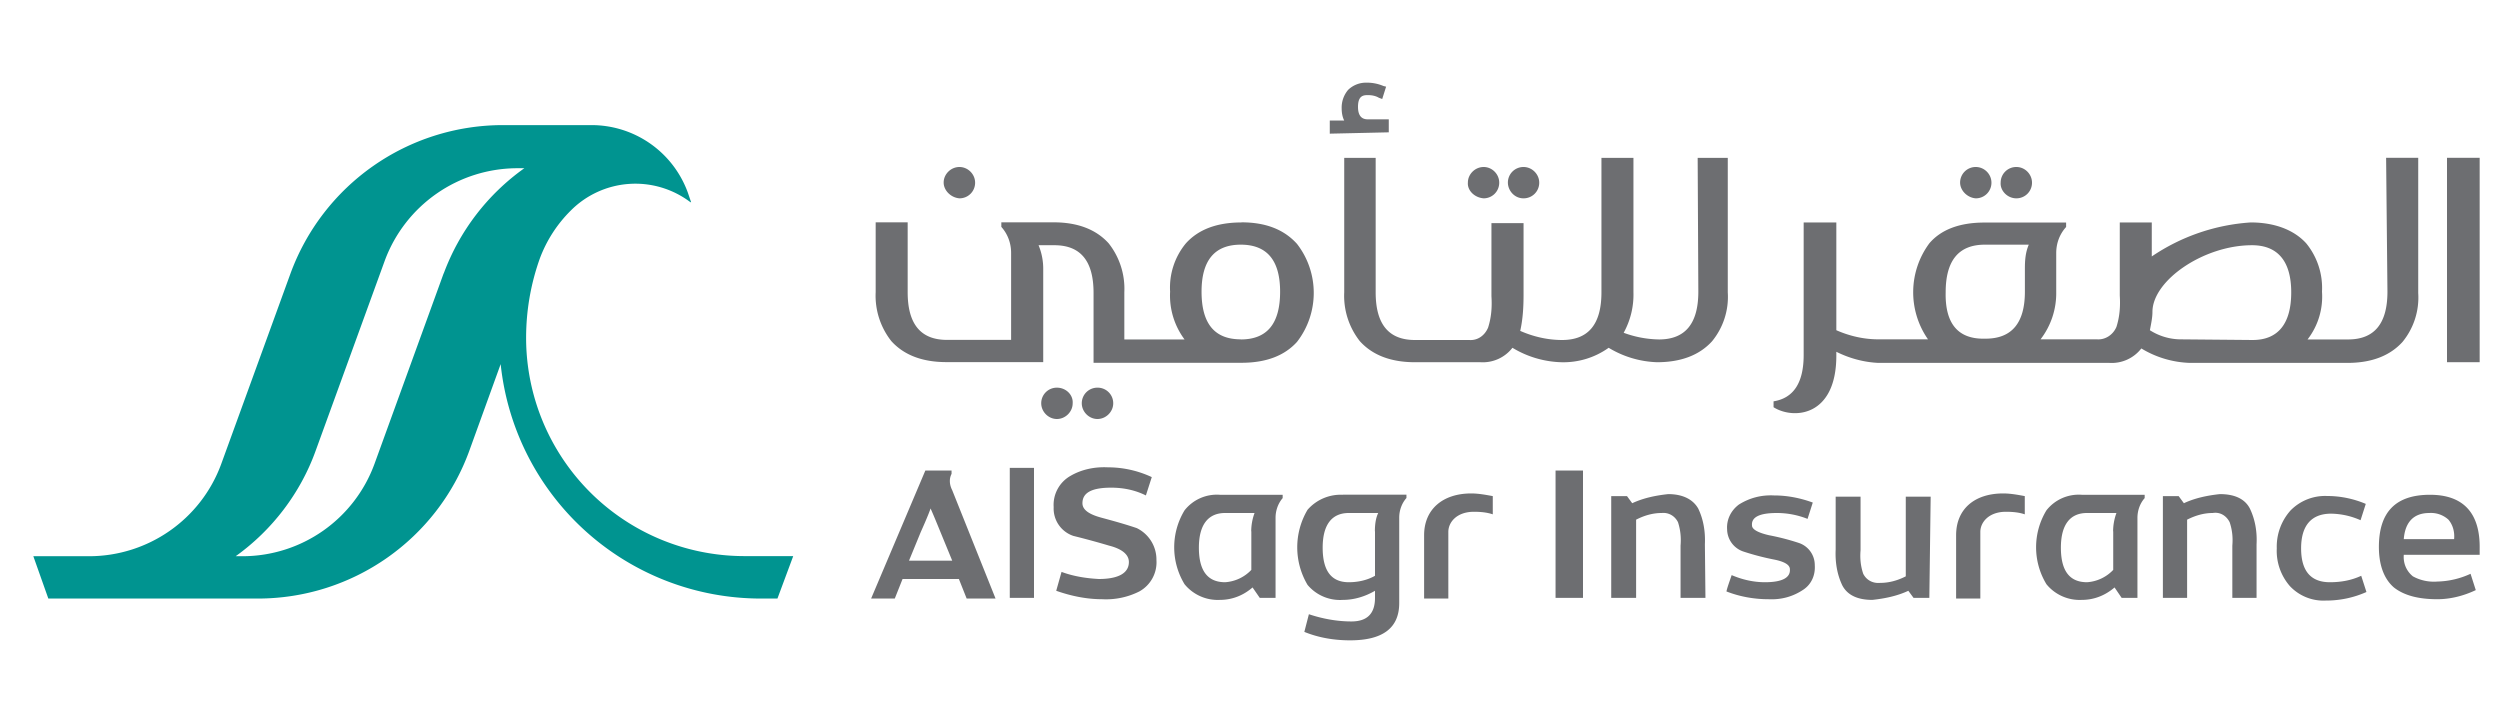 <svg xmlns="http://www.w3.org/2000/svg" width="225" height="64" fill="none"><path fill="#6D6E71" d="M85.7 44.12c-.24-.47-.3-1-.06-1.47v-.3h-2.36L78.4 53.87h2.13l.7-1.76h5.07l.7 1.76h2.6l-3.9-9.75Zm-3.89 6.34 1.06-2.58c.53-1.18.83-1.94.88-2.12.24.53.53 1.24.89 2.12l1.06 2.58H81.8ZM93.06 53.81h-2.18v-11.7h2.18v11.7ZM104.08 50.4a3 3 0 0 1-1.54 2.83 6.66 6.66 0 0 1-3.35.7c-1.42 0-2.83-.3-4.13-.76l.48-1.7c1.06.4 2.23.58 3.35.64 1.77 0 2.71-.53 2.71-1.53 0-.65-.59-1.17-1.77-1.47a71.26 71.26 0 0 0-3.23-.88 2.6 2.6 0 0 1-1.77-2.59 3 3 0 0 1 1.53-2.82c1-.58 2.18-.82 3.36-.76 1.35 0 2.7.3 3.94.88l-.53 1.65c-.94-.47-2-.7-3.12-.7-1.77 0-2.59.46-2.59 1.4 0 .59.59 1 1.7 1.3 1.07.29 2.13.58 3.19.94a3.15 3.15 0 0 1 1.77 2.87ZM142.48 53.81H140V42.35h2.47v11.46ZM163.33 50.87c.06.89-.3 1.7-1 2.18-.94.64-2 .94-3.18.88-1.3 0-2.6-.24-3.77-.7.06-.3.23-.77.47-1.47.94.4 1.94.64 3 .64 1.53 0 2.3-.4 2.24-1.17 0-.41-.53-.7-1.47-.88a23 23 0 0 1-2.71-.71 2.14 2.14 0 0 1-1.47-2c-.06-.88.35-1.7 1.06-2.23.94-.59 2-.88 3.18-.82 1.18 0 2.35.23 3.47.64l-.47 1.47a7.48 7.48 0 0 0-2.77-.53c-1.53 0-2.3.36-2.23 1.12 0 .35.53.65 1.53.88.94.18 1.82.41 2.7.7a2.1 2.1 0 0 1 1.42 2ZM173.64 53.81h-1.42l-.47-.64c-1 .47-2.12.7-3.24.82-1.3 0-2.23-.41-2.7-1.3-.48-1-.65-2.11-.6-3.23V44.7h2.24v4.82c-.06.7 0 1.41.24 2.12.3.59.88.88 1.53.82.82 0 1.6-.23 2.3-.59V44.7h2.24l-.12 9.11ZM203.09 53.81h-2.18v-4.7c.06-.7 0-1.4-.24-2.11-.3-.6-.88-.94-1.53-.83-.82 0-1.59.24-2.3.6v7.04h-2.18v-9.16h1.42l.47.64c1-.47 2.12-.7 3.24-.82 1.3 0 2.24.41 2.7 1.3.48 1 .66 2.1.6 3.22v4.82ZM212.98 53.28a8.86 8.86 0 0 1-3.65.77 4.14 4.14 0 0 1-3.24-1.3 4.83 4.83 0 0 1-1.18-3.4 4.88 4.88 0 0 1 1.24-3.41 4.35 4.35 0 0 1 3.3-1.3c1.18 0 2.36.24 3.47.71l-.47 1.47a6.71 6.71 0 0 0-2.65-.59c-1.77 0-2.7 1.06-2.7 3.12 0 2.05.88 3.05 2.59 3.05 1 0 1.94-.17 2.82-.58l.47 1.46ZM223.17 49.4v.53h-6.83c-.06.77.24 1.47.82 1.94.65.36 1.42.53 2.19.47a7.5 7.5 0 0 0 3-.7l.47 1.47c-1.12.53-2.3.82-3.47.82-1.71 0-3-.35-3.9-1.06-.88-.76-1.35-2-1.35-3.64 0-3.17 1.53-4.7 4.6-4.7 3 0 4.53 1.64 4.47 4.88Zm-2.3-.88c.06-.64-.11-1.29-.52-1.76a2.34 2.34 0 0 0-1.71-.59c-1.42 0-2.18.83-2.3 2.35h4.54ZM120.86 44.53a3.96 3.96 0 0 0-3.18 1.35 6.62 6.62 0 0 0 0 6.76 3.81 3.81 0 0 0 3.18 1.35c1 0 2-.3 2.89-.82v.64c0 1.41-.7 2.12-2.12 2.12-1.3 0-2.6-.24-3.83-.65l-.41 1.59c1.3.53 2.7.76 4.12.76 2.94 0 4.42-1.11 4.42-3.35v-7.7c0-.64.23-1.29.65-1.76v-.3h-5.72Zm2.89 3.29v4c-.7.4-1.53.58-2.36.58-1.59 0-2.35-1.05-2.35-3.11 0-2.06.82-3.12 2.35-3.12h2.65c-.23.47-.3 1.06-.3 1.65ZM153.5 53.81h-2.25v-4.7c.06-.7 0-1.4-.23-2.11-.3-.6-.88-.89-1.47-.83-.83 0-1.6.24-2.3.6v7.04h-2.24v-9.16h1.42l.47.64c1-.47 2.12-.7 3.24-.82 1.3 0 2.23.47 2.7 1.3.48 1 .65 2.1.6 3.22l.05 4.82ZM128.17 48.17v5.7h2.18v-6c0-.87.76-1.81 2.3-1.81.58 0 1.17.05 1.7.23v-1.64c-.65-.12-1.3-.24-1.94-.24-2.54 0-4.24 1.41-4.24 3.76ZM176.05 48.17v5.7h2.18v-6c0-.87.77-1.81 2.3-1.81.59 0 1.18.05 1.7.23v-1.64c-.64-.12-1.29-.24-1.94-.24-2.59 0-4.24 1.41-4.24 3.76ZM109.79 44.53a3.7 3.7 0 0 0-3.18 1.4 6.4 6.4 0 0 0 0 6.65 3.86 3.86 0 0 0 3.18 1.41c1.12 0 2.12-.41 2.94-1.12l.65.94h1.42V46.6c0-.65.23-1.3.64-1.77v-.3h-5.65Zm2.83 3.29v3.47a3.57 3.57 0 0 1-2.36 1.11c-1.59 0-2.36-1.05-2.36-3.11 0-2.06.83-3.12 2.36-3.12h2.65a4.8 4.8 0 0 0-.3 1.65ZM187.36 44.53a3.7 3.7 0 0 0-3.18 1.4 6.4 6.4 0 0 0 0 6.65 3.86 3.86 0 0 0 3.18 1.41c1.12 0 2.12-.41 2.95-1.12l.64.94h1.42V46.6c0-.65.23-1.3.65-1.77v-.3h-5.66Zm2.83 3.29v3.47a3.57 3.57 0 0 1-2.36 1.11c-1.59 0-2.35-1.05-2.35-3.11 0-2.06.82-3.12 2.35-3.12h2.65a4.8 4.8 0 0 0-.3 1.65ZM111.73 20.02c-2.24 0-3.89.65-5 1.88a6.25 6.25 0 0 0-1.42 4.35 6.6 6.6 0 0 0 1.3 4.3h-5.42V26.3a6.6 6.6 0 0 0-1.41-4.4c-1.12-1.24-2.77-1.89-4.95-1.89h-4.71v.41c.58.65.88 1.47.88 2.35v7.82h-5.77c-2.36 0-3.54-1.41-3.54-4.29v-6.29h-2.88v6.29a6.6 6.6 0 0 0 1.41 4.4c1.12 1.24 2.77 1.89 4.95 1.89h8.72v-8.35a5.5 5.5 0 0 0-.42-2.17h1.42c2.35 0 3.53 1.4 3.53 4.29v6.29h13.31c2.24 0 3.89-.65 5-1.88 2.01-2.59 2.01-6.23 0-8.82-1.17-1.3-2.82-1.94-5-1.94Zm-.06 10.52c-2.35 0-3.53-1.4-3.53-4.29 0-2.82 1.18-4.23 3.53-4.23 2.36 0 3.54 1.41 3.54 4.23 0 2.82-1.12 4.3-3.54 4.3ZM223.17 14.2h-2.94v18.4h2.94V14.2ZM133.53 17.85a1.4 1.4 0 0 0 1.4-1.41c0-.77-.64-1.41-1.4-1.41-.77 0-1.42.64-1.42 1.4-.06.71.6 1.36 1.42 1.42ZM137.12 17.85a1.4 1.4 0 0 0 1.41-1.41c0-.77-.65-1.41-1.41-1.41a1.4 1.4 0 0 0-1.41 1.4c0 .71.58 1.42 1.4 1.42ZM95.12 34.89a1.4 1.4 0 0 0-1.41 1.4c0 .77.65 1.42 1.41 1.42.77 0 1.42-.65 1.42-1.41.06-.76-.6-1.41-1.42-1.41ZM98.77 34.89a1.4 1.4 0 0 0-1.41 1.4c0 .77.65 1.42 1.41 1.42.77 0 1.42-.65 1.42-1.41a1.4 1.4 0 0 0-1.42-1.41ZM177.82 17.85a1.4 1.4 0 0 0 1.41-1.41c0-.77-.64-1.41-1.41-1.41a1.4 1.4 0 0 0-1.41 1.4c0 .71.64 1.36 1.4 1.42ZM181.47 17.85a1.4 1.4 0 0 0 1.41-1.41c0-.77-.64-1.41-1.4-1.41a1.4 1.4 0 0 0-1.42 1.4c-.06.71.59 1.42 1.41 1.42ZM86.35 17.85a1.4 1.4 0 0 0 1.41-1.41c0-.77-.65-1.41-1.41-1.41-.77 0-1.42.64-1.42 1.4 0 .71.65 1.36 1.42 1.42Z"/><path fill="#6D6E71" d="M214.87 26.25c0 2.88-1.18 4.3-3.54 4.3h-3.65a6.29 6.29 0 0 0 1.3-4.3 6.35 6.35 0 0 0-1.42-4.35c-1.12-1.23-2.88-1.88-5-1.88a17.93 17.93 0 0 0-8.9 3.06v-3.06h-2.88v6.58c.06.94 0 1.88-.3 2.82-.3.71-1 1.18-1.76 1.12h-5.07a6.79 6.79 0 0 0 1.41-4.23v-3.53c0-.88.3-1.7.89-2.35v-.4h-7.36c-2.24 0-3.9.64-4.95 1.87a7.4 7.4 0 0 0-.12 8.64h-4.48c-1.3 0-2.59-.3-3.77-.82v-9.7h-2.94v11.93c0 2.47-.89 3.88-2.71 4.17v.53c1.77 1.12 5.65.88 5.65-4.64v-.35c1.18.59 2.48.94 3.77 1h20.8a3.37 3.37 0 0 0 2.88-1.3 8.95 8.95 0 0 0 4.36 1.3h14.2c2.18 0 3.82-.65 4.94-1.88a6.3 6.3 0 0 0 1.42-4.41V14.2h-2.89l.12 12.05Zm-39.76.06c0-2.88 1.18-4.29 3.53-4.29h3.95c-.3.7-.35 1.41-.35 2.17v2.06c0 2.82-1.18 4.23-3.54 4.23h-.06c-2.41.06-3.59-1.35-3.53-4.17Zm21.03 4.23a5.22 5.22 0 0 1-2.65-.82c.11-.59.23-1.12.23-1.65 0-2.82 4.6-6 8.96-6 2.3 0 3.53 1.42 3.53 4.24 0 2.82-1.18 4.29-3.47 4.29l-6.6-.06ZM152.85 26.25c0 2.88-1.18 4.3-3.54 4.3a9.54 9.54 0 0 1-3.18-.6 7.1 7.1 0 0 0 .88-3.64v-12.1h-2.88v12.1c0 2.88-1.18 4.29-3.54 4.29-1.3 0-2.59-.3-3.77-.82.24-1.06.3-2.18.3-3.24v-6.46h-2.89v6.58c.06.94 0 1.88-.3 2.82-.29.7-.93 1.18-1.7 1.12h-4.89c-2.35 0-3.53-1.41-3.53-4.29v-12.1h-2.83v12.1a6.6 6.6 0 0 0 1.41 4.4c1.12 1.24 2.77 1.89 4.95 1.89h5.9a3.37 3.37 0 0 0 2.88-1.3 8.95 8.95 0 0 0 4.36 1.3 7 7 0 0 0 4.3-1.3 8.95 8.95 0 0 0 4.35 1.3c2.18 0 3.83-.65 4.95-1.88a6.3 6.3 0 0 0 1.42-4.41v-12.1h-2.71l.06 12.04ZM124.99 11.91v-1.17h-1.89c-.35 0-.88-.12-.88-1.12s.47-1.06.88-1.06c.35 0 .7.06 1 .24l.3.11.35-1.11-.24-.06a3.81 3.81 0 0 0-1.59-.3c-.59 0-1.17.24-1.59.65a2.46 2.46 0 0 0-.58 1.65c0 .35.05.76.23 1.11h-1.3v1.18l5.3-.12Z"/><path fill="#009490" d="M67.03 50.05a19.65 19.65 0 0 1-19.68-19.63c0-2.47.42-4.88 1.24-7.17a11.95 11.95 0 0 1 2.77-4.29 8.2 8.2 0 0 1 10.78-.76h.06l-.3-.88a9.22 9.22 0 0 0-8.66-6.06h-8.07A20.36 20.36 0 0 0 26.15 24.6l-6.24 17.16c-1.83 5-6.6 8.3-11.9 8.3H3l1.35 3.81H23.2c8.55 0 16.14-5.35 19.03-13.28l2.83-7.82a23.55 23.55 0 0 0 23.44 21.1h1.47l1.42-3.82h-4.36ZM39.93 24.6 33.7 41.76a12.66 12.66 0 0 1-11.84 8.3h-.65c3.3-2.36 5.83-5.7 7.19-9.47l6.24-17.16a12.74 12.74 0 0 1 11.9-8.29h.65a20.26 20.26 0 0 0-7.25 9.46Z"/></svg>